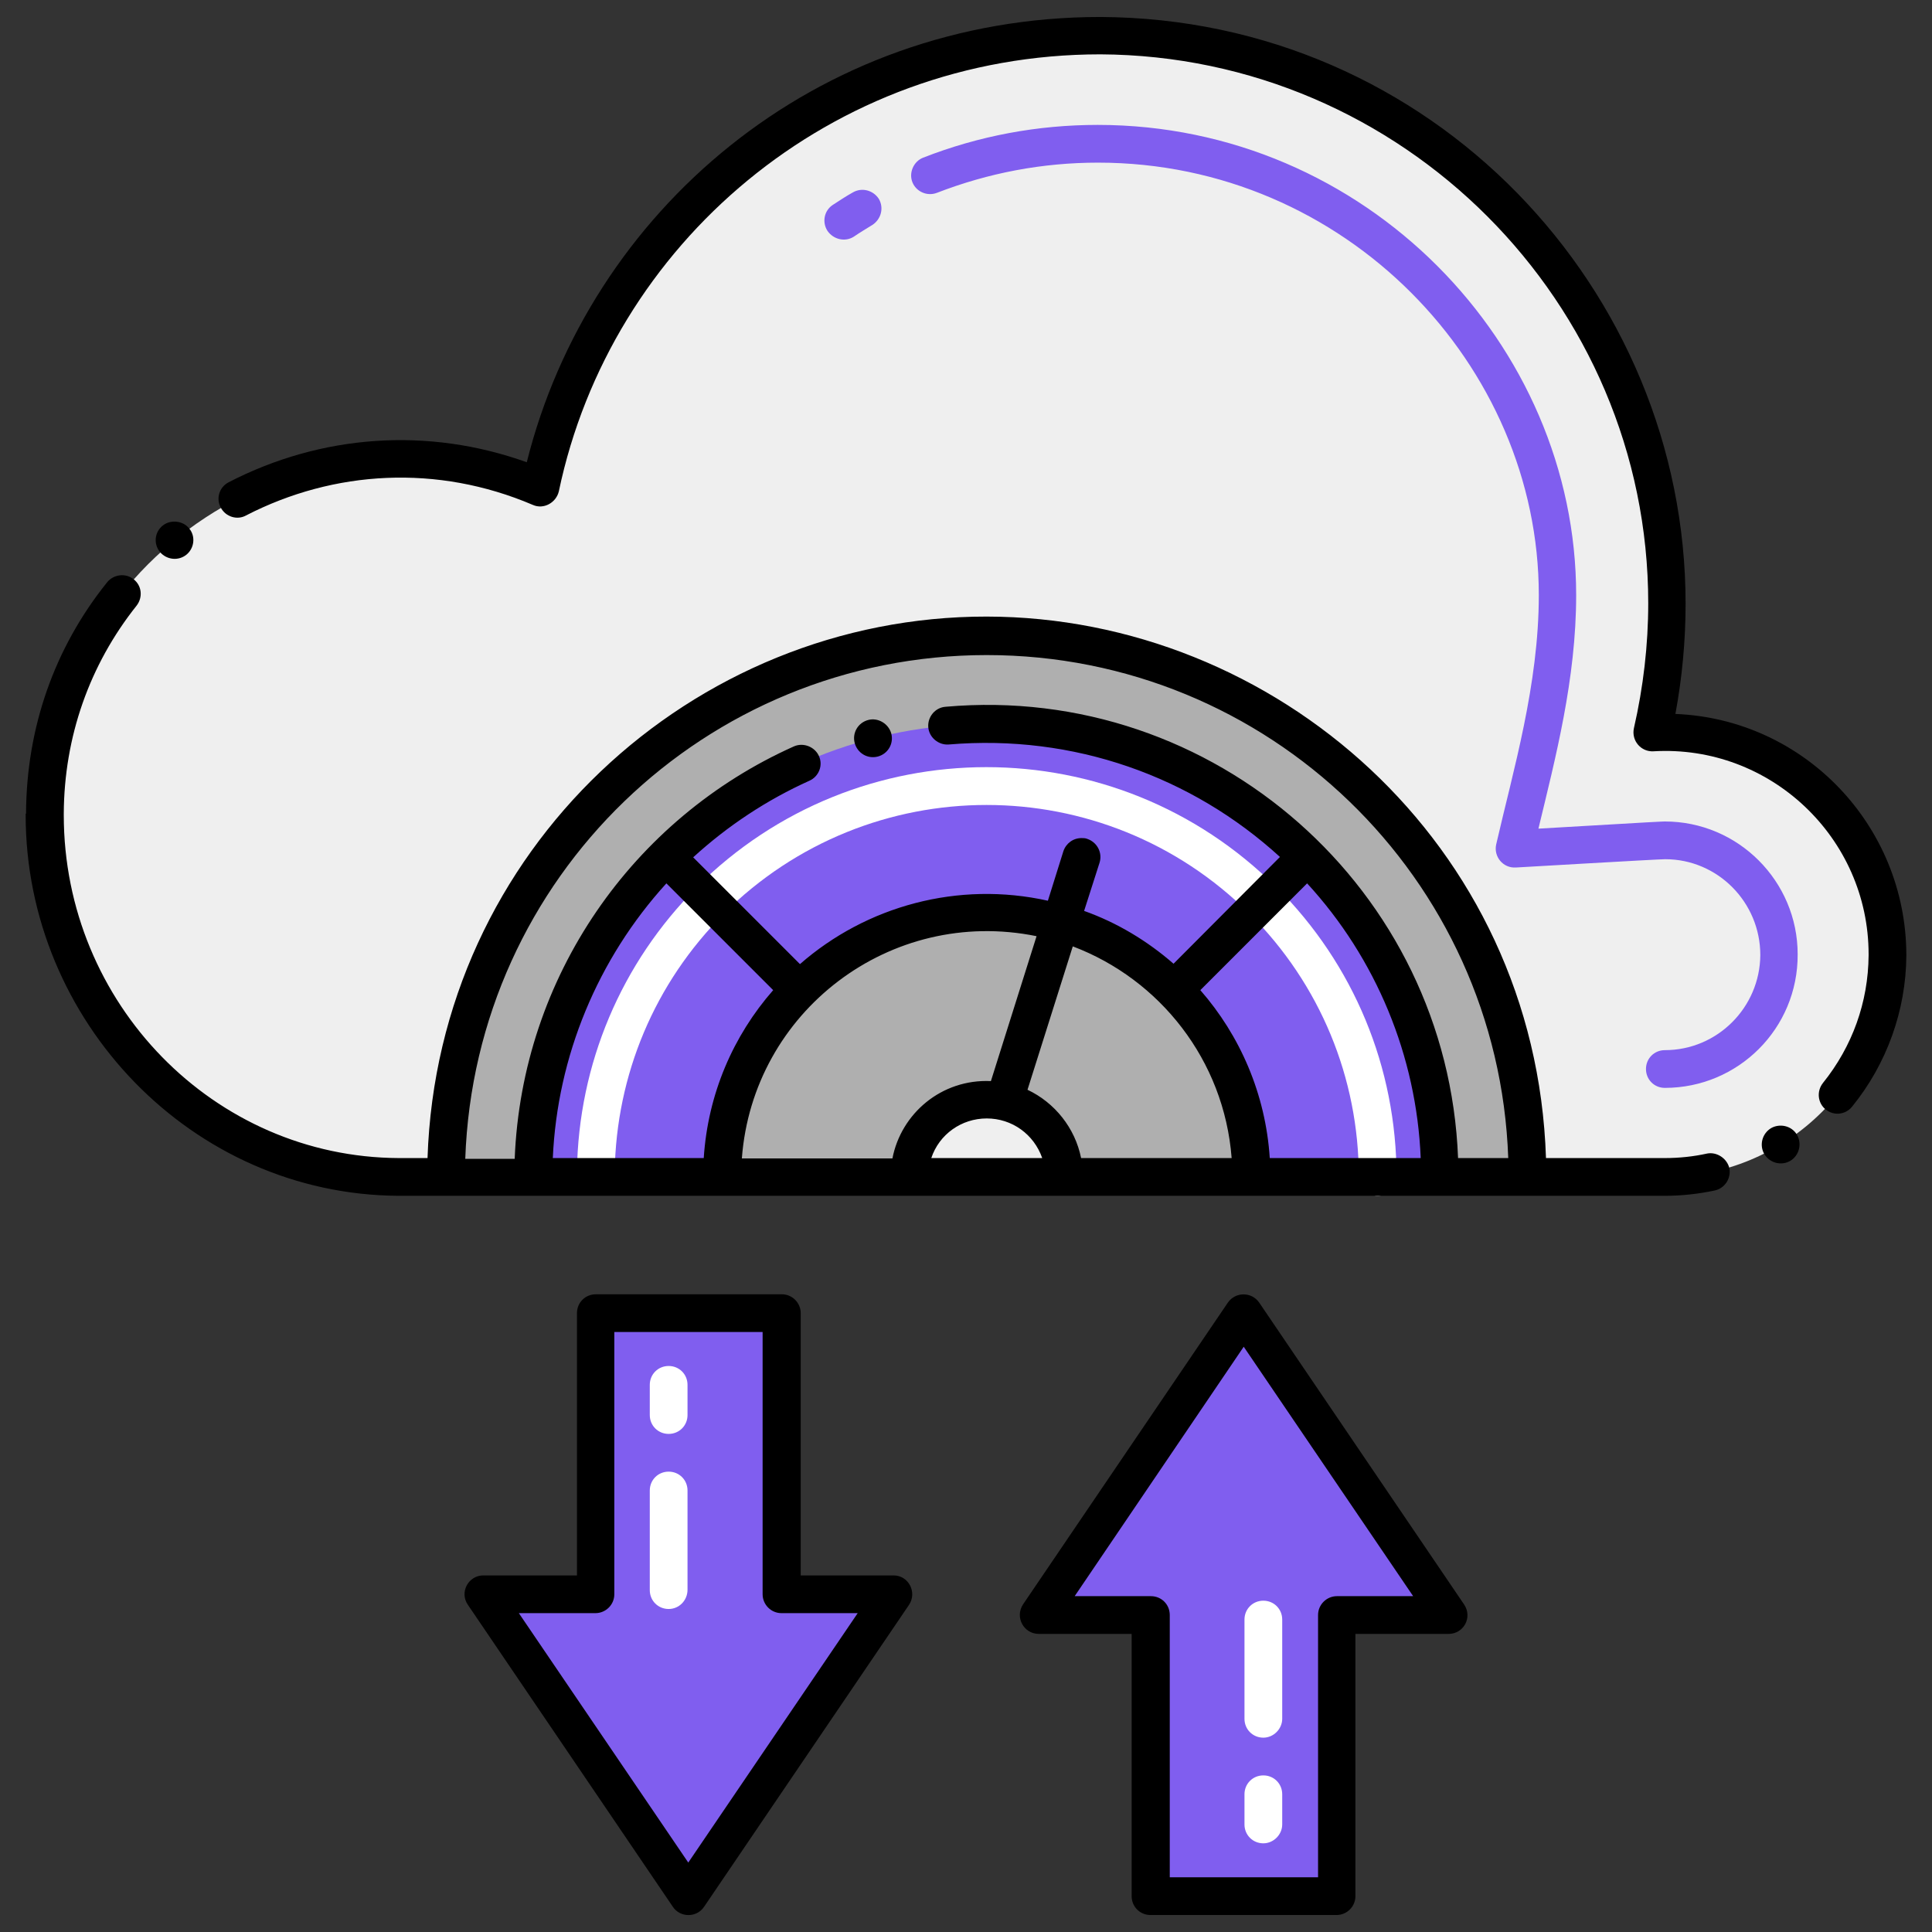 <svg xmlns="http://www.w3.org/2000/svg" xmlns:xlink="http://www.w3.org/1999/xlink" id="Layer_1" x="0px" y="0px" viewBox="-49 141 512 512" style="enable-background:new -49 141 512 512;" xml:space="preserve"><rect x="-49" y="141" width="512" height="512" fill="#333333" stroke="none"/><style type="text/css">	.st0{fill:#EFEFEF;}	.st1{fill:#805EEF;}	.st2{fill:#AFAFAF;}	.st3{fill:#FFFFFF;}</style><g>	<path class="st0" d="M388.8,335.3c21.8-94.7-50-184.3-146.2-184.8c-72.9-0.4-134,51.1-148.4,119.8c-61.8-26.5-131,18.7-131.4,86.2  c-0.3,52.1,41.7,96.2,93.8,96.4h335.3c32.5,0.2,59.1-26.1,59.2-58.6C451.3,360.9,423.5,333.3,388.8,335.3L388.8,335.3z"></path>	<path class="st1" d="M392.2,429.3c-2.8,0-5-2.2-5-5s2.2-5,5-5c13.9,0,25.2-11.3,25.3-25.2c0-14-11.3-25.4-25.2-25.4  c-2,0-37.6,2.1-39.6,2.2c-3.4,0.2-5.9-2.9-5.2-6.1c4.5-19.6,11.3-42.3,11.3-66.1c0-60.9-51.3-114.6-116.8-114.6  c-14.7,0-29,2.7-42.7,8c-2.6,1-5.5-0.3-6.5-2.8s0.3-5.5,2.8-6.5c14.8-5.8,30.4-8.7,46.3-8.7c71,0,126.8,58.2,126.8,124.6  c0,22.3-5.5,43.2-10,61.9c32.1-1.9,33.1-1.9,33.5-1.9c19.4,0,35.2,15.8,35.2,35.2C427.5,413.6,411.6,429.3,392.2,429.3z   M170.3,202.2c-1.5-2.3-0.9-5.4,1.4-6.9c1.7-1.1,3.5-2.3,5.3-3.3c2.4-1.4,5.4-0.6,6.9,1.7c1.4,2.4,0.6,5.4-1.7,6.9  c-1.6,1-3.3,2-4.9,3.1C175,205.2,171.9,204.5,170.3,202.2z"></path>	<path class="st2" d="M355.8,452.9H69.1c0-79.2,64.2-143.3,143.3-143.3S355.8,373.8,355.8,452.9z"></path>	<path class="st1" d="M162.9,403.3c-12.7,12.7-20.5,30.2-20.5,49.6H92.4c0-33.2,13.4-63.2,35.2-84.9L162.9,403.3z"></path>	<path class="st1" d="M332.6,452.9h-49.9c0-19.4-7.9-36.9-20.5-49.6l35.3-35.3C319.1,389.7,332.6,419.8,332.6,452.9z"></path>	<path class="st1" d="M297.4,368l-35.3,35.3c-27.4-27.4-71.8-27.4-99.2,0L127.6,368C174.4,321.2,250.5,321.1,297.4,368z"></path>	<path class="st0" d="M233,452.9h-41c0-11.3,9.2-20.5,20.5-20.5C223.8,432.4,233,441.6,233,452.9z"></path>	<path class="st3" d="M108.8,456.5c-2.8,0-5-2.3-4.9-5.1c0.4-28.4,11.7-55.2,31.8-75.3c2-2,5.1-2,7.1,0c2,2,2,5.1,0,7.1  c-18.3,18.3-28.5,42.6-28.9,68.4C113.8,454.2,111.7,456.5,108.8,456.5L108.8,456.5z"></path>	<path class="st3" d="M316.1,457.9c-2.8,0-5-2.2-5-5c0-26.3-10.3-51.1-28.9-69.7c-2-2-2-5.1,0-7.1c2-2,5.1-2,7.1,0  c20.5,20.5,31.8,47.8,31.8,76.8C321.1,455.7,318.9,457.9,316.1,457.9L316.1,457.9z"></path>	<path class="st3" d="M282.2,383.2c-38.6-38.5-100.9-38.5-139.5,0c-2,2-5.1,2-7.1,0c-2-2-1.9-5.1,0-7.1  c42.5-42.4,111.1-42.4,153.6,0c2,2,2,5.1,0,7.1C287.3,385.2,284.2,385.2,282.2,383.2z"></path>	<path class="st1" d="M108.8,563.5H79.1l54.3,80l54.3-80h-29.6l0-74.5l-49.3,0L108.8,563.5z"></path>	<path class="st3" d="M128.2,567.4c-2.8,0-5-2.2-5-5V536c0-2.8,2.2-5,5-5s5,2.2,5,5v26.3C133.2,565.1,131,567.4,128.2,567.4z   M128.2,521c-2.8,0-5-2.2-5-5v-8c0-2.8,2.2-5,5-5s5,2.2,5,5v8C133.2,518.8,131,521,128.2,521z"></path>	<path class="st1" d="M305.2,569h29.7l-54.3-80l-54.3,80h29.6l0,74.5h49.3L305.2,569z"></path>	<path class="st3" d="M285.8,629.5c-2.8,0-5-2.2-5-5v-8c0-2.8,2.2-5,5-5s5,2.2,5,5v8C290.8,627.2,288.5,629.5,285.8,629.5z   M285.8,601.5c-2.8,0-5-2.2-5-5v-26.3c0-2.8,2.2-5,5-5s5,2.2,5,5v26.3C290.8,599.2,288.5,601.5,285.8,601.5z"></path>	<path d="M183.6,341.5c2.7-0.7,4.3-3.4,3.6-6.1c-0.7-2.6-3.5-4.3-6.1-3.6c-2.7,0.7-4.3,3.4-3.6,6.1  C178.2,340.5,180.8,342.2,183.6,341.5z"></path>	<path d="M425.5,448.6c2.3-1.4,3.1-4.5,1.7-6.9c-1.5-2.5-4.7-3-6.9-1.7c-2.4,1.5-3.1,4.6-1.7,6.9C420.1,449.3,423.2,450,425.5,448.6  z"></path>	<path d="M395,330.2c1.8-9.7,2.7-19.5,2.7-29.2c0-83.2-67.2-155.1-155.1-155.5c-75.5,0-135.4,51.6-152,118  c-26.2-9.4-54.4-7.4-79,5.3c-2.5,1.3-3.4,4.3-2.1,6.7c1.3,2.5,4.4,3.4,6.7,2.1c23.3-12,50.7-13.6,76-2.8c2.9,1.3,6.2-0.6,6.9-3.6  c13.7-65.4,72-115.8,143.5-115.8c80,0.4,145.2,65.7,145.2,145.5c0,11-1.3,22.2-3.8,33.1c-0.7,3.3,1.9,6.3,5.2,6.1  c30.9-1.8,57,22.9,57,53.8v0.3v0c-0.1,12.4-4.3,24.1-12.1,33.8c-1.8,2.3-1.3,5.4,0.7,7c2.2,1.8,5.3,1.4,7-0.7v0  c9.2-11.3,14.3-25.5,14.4-40c0-0.1,0-0.2,0-0.3V394C456.1,359.9,429.3,331.6,395,330.2L395,330.2z"></path>	<path d="M-5.9,280.3c-2.1,1.7-2.5,4.8-0.7,7c1.8,2.1,4.9,2.4,7,0.7c2.1-1.7,2.5-4.9,0.7-7C-0.5,279-3.8,278.6-5.9,280.3z"></path>	<path d="M-42.2,356.7v0.3c0,54.6,44.1,100.6,98.8,100.9h335.6c4.5,0,8.9-0.5,13.2-1.4c2.7-0.6,4.4-3.2,3.9-5.9  c-0.6-2.6-3.3-4.4-5.9-3.9c-3.6,0.8-7.4,1.2-11.2,1.2h-31.5c-2.7-83.5-72-143.4-148.2-143.5c-77.9-0.1-145.5,61.7-148.2,143.5h-7.6  c-49-0.2-88.8-41-88.8-90.9c0-0.1,0-0.3,0-0.4c0.1-20.3,6.8-39.4,19.3-55.1c1.7-2.2,1.4-5.3-0.8-7c-2.1-1.7-5.3-1.3-7,0.8  c0,0,0,0,0,0c-14,17.4-21.4,38.6-21.5,61.3L-42.2,356.7z M97.5,447.9c1.2-27,11.9-52.8,30.1-72.8c10.2,10.2,17.8,17.8,28.3,28.3  c-10.6,12.1-17.3,27.5-18.4,44.5H97.5z M225.7,389.1l-12.1,38.4c-13.1-0.6-23.8,8.6-26.1,20.5h-39.9  C150.5,409.1,186.9,381.2,225.7,389.1z M277.4,447.9h-39.9c-1.6-8-7-14.7-14.2-18.1l12-38C258.3,400.5,275.4,421.9,277.4,447.9  L277.4,447.9z M197.8,447.9c2.1-6.3,8-10.5,14.7-10.5c6.7,0,12.5,4.2,14.7,10.5H197.8z M287.5,447.9c-1.1-17-7.9-32.5-18.4-44.5  c6.1-6.1,22.3-22.3,28.3-28.3c18.3,19.9,29,45.8,30.1,72.8H287.5z M212.5,314.6c74.6,0,135.6,59,138.2,133.3h-13.3  c-2.7-71.1-64.6-125.9-135.8-119.6c-2.8,0.2-4.8,2.7-4.6,5.4c0.2,2.7,2.7,4.8,5.4,4.6c33.2-2.8,64.5,8.5,87.8,29.8L262,396.4  c-7-6.1-15-10.9-23.7-14l4.1-12.8c0.8-2.6-0.6-5.4-3.3-6.3c-0.5-0.2-1-0.2-1.5-0.2c-2.2,0-4.1,1.4-4.8,3.5l-4.1,13.1  c-23.8-5.3-48.1,1.4-65.7,16.8l-28.3-28.3c9.2-8.4,19.5-15.2,30.8-20.3c2.5-1.1,3.7-4.1,2.5-6.6c-1.1-2.4-4.1-3.6-6.6-2.5  c-42.7,19.1-72.1,61-74,109.3H74.3C76.9,373.5,138,314.6,212.5,314.6L212.5,314.6z"></path>	<path d="M137.6,646.3l54.3-80c2.2-3.3-0.1-7.8-4.1-7.8h-24.6l0-69.5c0-2.7-2.2-5-5-5l-49.3,0c-2.8,0-5,2.2-5,5v69.5H79.1  c-4,0-6.4,4.5-4.1,7.8l54.3,80C131.2,649.2,135.6,649.3,137.6,646.3L137.6,646.3z M108.8,568.5c2.7,0,5-2.2,5-5V494l39.3,0l0,69.5  c0,2.7,2.2,5,5,5h20.2l-44.9,66.1l-44.9-66.1L108.8,568.5z"></path>	<path d="M226.3,574h24.6l0,69.5c0,2.8,2.2,5,5,5h49.3c2.7,0,5-2.2,5-5V574h24.7c4,0,6.4-4.4,4.1-7.8l-54.3-80c-2-2.9-6.3-2.9-8.3,0  l-54.3,80C219.9,569.6,222.3,574,226.3,574L226.3,574z M280.6,497.9l44.9,66.1h-20.2c-2.7,0-5,2.2-5,5v69.5h-39.3l0-69.5  c0-2.8-2.2-5-5-5h-20.2L280.6,497.9z"></path></g></svg>